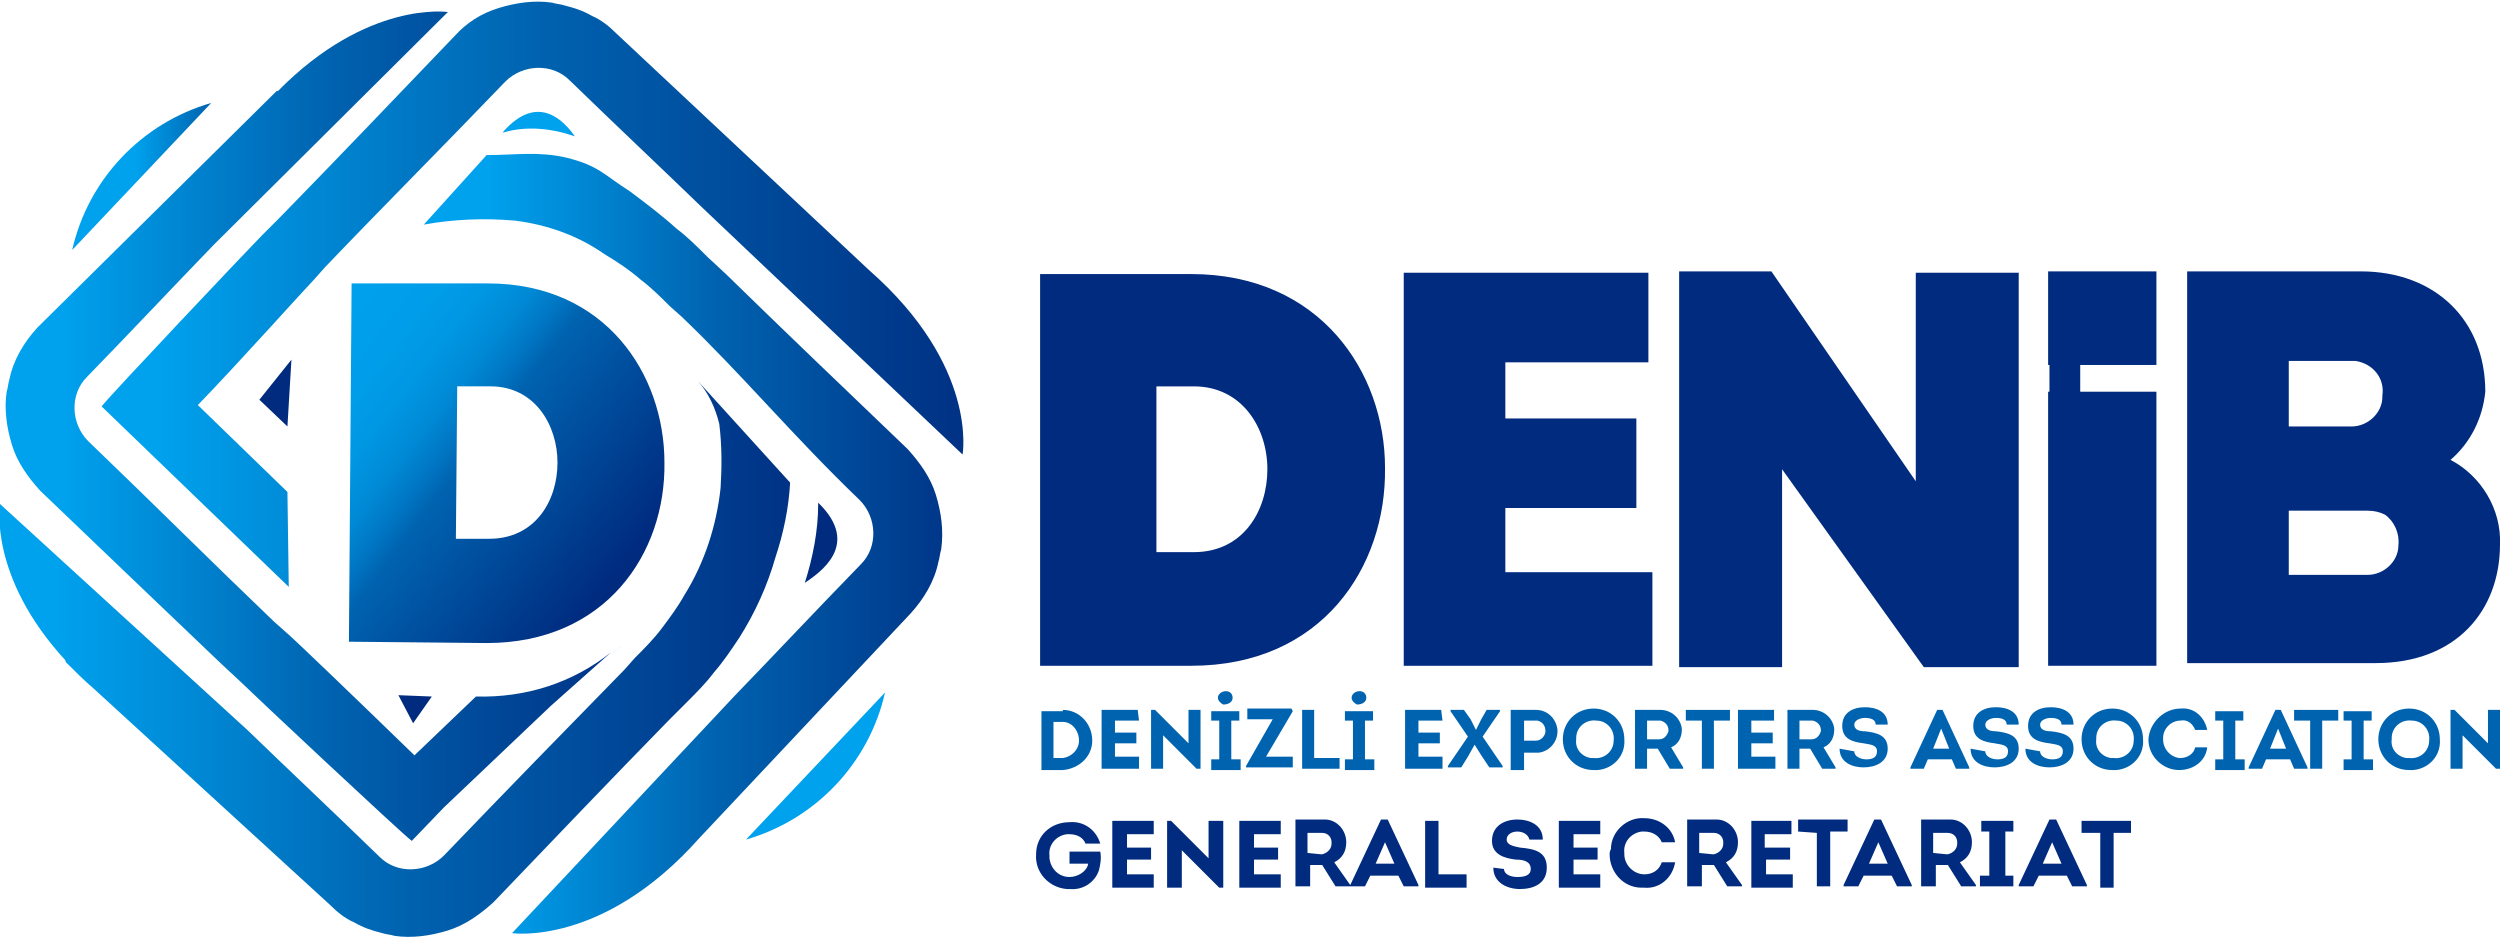 <svg xmlns="http://www.w3.org/2000/svg" xmlns:xlink="http://www.w3.org/1999/xlink" id="Layer_1" x="0px" y="0px" viewBox="0 0 187 70.1" style="enable-background:new 0 0 187 70.1;" xml:space="preserve">
<style type="text/css">
	.st0{fill:#002B7F;}
	.st1{fill:#0063B0;}
	.st2{fill:url(#SVGID_1_);}
	.st3{fill:url(#SVGID_2_);}
	.st4{fill:url(#SVGID_3_);}
	.st5{fill:url(#SVGID_4_);}
	.st6{fill:url(#SVGID_5_);}
	.st7{fill:url(#SVGID_6_);}
	.st8{fill:url(#SVGID_7_);}
	.st9{fill:url(#SVGID_8_);}
	.st10{fill:url(#SVGID_9_);}
	.st11{fill:url(#SVGID_10_);}
	.st12{fill:url(#SVGID_11_);}
	.st13{fill:url(#SVGID_12_);}
</style>
<rect x="153.3" y="23.8" class="st0" width="2.3" height="10.5"></rect>
<path class="st0" d="M89.1,20.5c9.6,0,14.5,7.3,14.5,14.5c0.1,7.4-4.7,14.8-14.5,14.8H77.8V20.5H89.1z M89.3,41.3  c3.7,0,5.5-3.1,5.5-6.2c0-3.1-1.9-6.2-5.5-6.2h-2.8v12.4L89.3,41.3z"></path>
<path class="st0" d="M123.3,27.1h-10.7v4.2h9.8V38h-9.8v4.8h11v7H105V20.4h18.3V27.1z"></path>
<path class="st0" d="M133.3,35.1v14.8h-7.7V20.3h6.9L143.3,36V20.4h7.7v29.5h-7.1L133.3,35.1z"></path>
<path class="st0" d="M161.3,43.6v6.2h-8.1v-6.2l0,0V29.3h8.1L161.3,43.6L161.3,43.6z"></path>
<path class="st0" d="M161.3,21.1v6.2h-8.1v-6.2l0,0v-0.8h8.1L161.3,21.1L161.3,21.1z"></path>
<path class="st0" d="M183.3,34.4c2.3,1.2,3.8,3.7,3.7,6.3c0,5-3.3,8.9-9.3,8.9h-14.1V20.3h13c5.5,0,9.3,3.6,9.3,9  C185.7,31.3,184.8,33.1,183.3,34.4z M171.2,27v4.9h4.7c1.2,0,2.3-1,2.3-2.2c0,0,0-0.1,0-0.1c0.2-1.3-0.7-2.4-2-2.6  c-0.1,0-0.2,0-0.3,0L171.2,27z M171.2,38.1V43h5.9c1.2,0,2.3-1,2.3-2.2c0,0,0,0,0,0c0.1-0.9-0.3-1.8-1-2.3c-0.4-0.2-0.8-0.3-1.3-0.3  H171.2z"></path>
<linearGradient id="SVGID_1_" gradientUnits="userSpaceOnUse" x1="203.653" y1="-177.859" x2="204.667" y2="-177.859" gradientTransform="matrix(0.693 0 0 -0.6 -91.128 -58.139)">
	<stop offset="0" style="stop-color:#00A1ED"></stop>
	<stop offset="0.437" style="stop-color:#0063B0"></stop>
	<stop offset="1" style="stop-color:#002B7F"></stop>
</linearGradient>
<path class="st2" d="M45.8,48.9c0.2-0.2,0.5-0.4,0.7-0.6L45.8,48.9z"></path>
<linearGradient id="SVGID_2_" gradientUnits="userSpaceOnUse" x1="-436.072" y1="439.477" x2="-435.079" y2="439.477" gradientTransform="matrix(45.381 0 0 -62.093 19794.238 27320.17)">
	<stop offset="0" style="stop-color:#00A1ED"></stop>
	<stop offset="0.437" style="stop-color:#0063B0"></stop>
	<stop offset="1" style="stop-color:#002B7F"></stop>
</linearGradient>
<path class="st3" d="M16.6,49.7L18,51c0.8,0.8,12,11.3,12.8,11.9l2.4-2.5l8-7.6l4.5-4c-2.9,2.3-6.4,3.4-10.1,3.3l0,0l0,0L31,56.5  c-3.6-3.5-9.1-8.8-9.6-9.2l-0.9-0.8c-4.5-4.3-8.9-8.7-13.9-13.5c-1.3-1.3-1.4-3.5-0.1-4.8c3.5-3.6,6.5-6.8,9.5-9.9L33.5,0.9  c0,0-6-0.9-12.7,5.9l-0.1,0L2.8,24.5c-1,1.1-1.8,2.4-2.1,3.9c-0.1,0.3-0.1,0.6-0.2,0.9c-0.2,1.3,0,2.7,0.4,4  c0.4,1.3,1.2,2.4,2.1,3.4C7.8,41.3,12.2,45.5,16.6,49.7z"></path>
<linearGradient id="SVGID_3_" gradientUnits="userSpaceOnUse" x1="-434.387" y1="439.085" x2="-433.398" y2="439.085" gradientTransform="matrix(38.815 0 0 -58.297 16897.268 25638.197)">
	<stop offset="0" style="stop-color:#00A1ED"></stop>
	<stop offset="0.437" style="stop-color:#0063B0"></stop>
	<stop offset="1" style="stop-color:#002B7F"></stop>
</linearGradient>
<path class="st4" d="M70,37c-0.4-1.3-1.2-2.4-2.1-3.4c-4.8-4.6-9.2-8.8-13.6-13.1l-1.4-1.3c-0.8-0.8-1.5-1.5-2.3-2.1  c-1.1-1-2.3-1.9-3.5-2.8c-1.9-1.2-2.3-1.9-4.7-2.5c-2.1-0.5-3.9-0.2-6-0.2l-4.7,5.2c2.2-0.4,4.5-0.5,6.8-0.3  c2.4,0.3,4.7,1.1,6.7,2.5c1,0.6,1.9,1.2,2.7,1.9c0.8,0.6,1.5,1.3,2.2,2l0.9,0.8c4.5,4.3,8.3,8.9,13.3,13.7c1.3,1.3,1.4,3.5,0.1,4.8  c-3.5,3.6-6.5,6.8-9.5,9.9L38.3,69.8c0,0,6.8,1,14-7.1l15.8-16.8c1-1.1,1.8-2.4,2.1-3.9c0.1-0.3,0.1-0.6,0.2-0.9  C70.6,39.7,70.4,38.3,70,37z"></path>
<linearGradient id="SVGID_4_" gradientUnits="userSpaceOnUse" x1="-439.013" y1="436.98" x2="-438.014" y2="436.98" gradientTransform="matrix(64.479 0 0 -43.895 28319 19203.08)">
	<stop offset="0" style="stop-color:#00A1ED"></stop>
	<stop offset="0.437" style="stop-color:#0063B0"></stop>
	<stop offset="1" style="stop-color:#002B7F"></stop>
</linearGradient>
<path class="st5" d="M19.6,17.6c-0.8,0.8-11.4,12-12,12.8l14,13.5l-0.1-7.1l-6.7-6.5c3-3.1,8.2-8.9,8.7-9.4l0.8-0.9  c4.3-4.5,8.7-8.9,13.5-13.9c1.3-1.3,3.5-1.4,4.8-0.1c3.6,3.5,6.8,6.5,9.9,9.5L72,34c0,0,1.2-6.6-7-13.8l0,0L46.1,2.5  c-0.5-0.5-1.1-1-1.8-1.3c-0.7-0.4-1.3-0.6-2.1-0.8c-0.3-0.1-0.6-0.1-0.9-0.2c-1.3-0.2-2.7,0-4,0.4C36,1,34.9,1.7,34,2.7  c-4.6,4.8-8.8,9.2-13.1,13.6L19.6,17.6z"></path>
<linearGradient id="SVGID_5_" gradientUnits="userSpaceOnUse" x1="-438.378" y1="436.536" x2="-437.377" y2="436.536" gradientTransform="matrix(59.086 0 0 -41.72 25906.201 18261.721)">
	<stop offset="0" style="stop-color:#00A1ED"></stop>
	<stop offset="0.437" style="stop-color:#0063B0"></stop>
	<stop offset="1" style="stop-color:#002B7F"></stop>
</linearGradient>
<path class="st6" d="M51.3,52.6c0.8-0.8,1.5-1.5,2.1-2.3c0.7-0.8,1.3-1.7,1.9-2.6c1.2-1.9,2.1-3.9,2.7-6c0.6-1.8,1-3.7,1.1-5.6  l-6.9-7.6c0.8,0.9,1.3,2,1.6,3.2c0.2,1.6,0.2,3.2,0.1,4.8c-0.3,2.8-1.2,5.6-2.7,8c-0.5,0.9-1.1,1.7-1.7,2.5c-0.6,0.8-1.3,1.5-2,2.2  l-0.8,0.9C42.3,54.6,38,59,33.2,64c-1.3,1.3-3.5,1.4-4.8,0.1c-3.6-3.5-6.8-6.5-9.9-9.5L0,37.7c0,0-0.9,5.4,4.9,11.7l0,0.1l0.2,0.2  c0.6,0.6,1.2,1.2,1.9,1.8l17.7,16.2c0.5,0.5,1.1,1,1.8,1.3c0.7,0.4,1.3,0.6,2.1,0.8c0.3,0.1,0.6,0.1,0.9,0.2c1.3,0.2,2.7,0,4-0.4  c1.3-0.4,2.4-1.2,3.4-2.1c4.6-4.8,8.8-9.2,13.1-13.6L51.3,52.6z"></path>
<linearGradient id="SVGID_6_" gradientUnits="userSpaceOnUse" x1="-402.615" y1="411.475" x2="-401.597" y2="411.475" gradientTransform="matrix(10.389 0 0 -10.992 4192.932 4536.115)">
	<stop offset="0" style="stop-color:#00A1ED"></stop>
	<stop offset="0.528" style="stop-color:#0063B0"></stop>
	<stop offset="1" style="stop-color:#002B7F"></stop>
</linearGradient>
<path class="st7" d="M5.4,18.7l10.4-11C10.6,9.2,6.6,13.4,5.4,18.7z"></path>
<linearGradient id="SVGID_7_" gradientUnits="userSpaceOnUse" x1="-362.868" y1="411.469" x2="-361.85" y2="411.469" gradientTransform="matrix(10.389 0 0 -10.99 4243.308 4579.358)">
	<stop offset="0" style="stop-color:#00A1ED"></stop>
	<stop offset="0.335" style="stop-color:#0063B0"></stop>
	<stop offset="1" style="stop-color:#002B7F"></stop>
</linearGradient>
<path class="st8" d="M66.2,51.8l-10.4,11C61,61.3,65,57.1,66.2,51.8z"></path>
<linearGradient id="SVGID_8_" gradientUnits="userSpaceOnUse" x1="-362.503" y1="240.645" x2="-361.505" y2="240.645" gradientTransform="matrix(5.4 0 0 -1.826 1999.992 448.601)">
	<stop offset="0" style="stop-color:#00A1ED"></stop>
	<stop offset="0.528" style="stop-color:#0063B0"></stop>
	<stop offset="1" style="stop-color:#002B7F"></stop>
</linearGradient>
<path class="st9" d="M43,10.2c-0.7-1-2.7-3.4-5.4-0.3l0.1,0C39.4,9.4,41.3,9.6,43,10.2z"></path>
<linearGradient id="SVGID_9_" gradientUnits="userSpaceOnUse" x1="-275.277" y1="382.749" x2="-272.844" y2="382.749" gradientTransform="matrix(2.443 0 0 -5.96 703.799 2321.824)">
	<stop offset="0" style="stop-color:#00A1ED"></stop>
	<stop offset="0.528" style="stop-color:#0063B0"></stop>
	<stop offset="1" style="stop-color:#002B7F"></stop>
</linearGradient>
<path class="st10" d="M60.2,43.6c1-0.7,4.3-2.8,1-6l0,0.1C61.2,39.7,60.8,41.7,60.2,43.6z"></path>
<linearGradient id="SVGID_10_" gradientUnits="userSpaceOnUse" x1="-266.033" y1="370.7" x2="-265.099" y2="370.7" gradientTransform="matrix(2.405 0 0 -5 646.056 1882.916)">
	<stop offset="0" style="stop-color:#00A1ED"></stop>
	<stop offset="0.528" style="stop-color:#0063B0"></stop>
	<stop offset="1" style="stop-color:#002B7F"></stop>
</linearGradient>
<path class="st11" d="M19.4,29.9l2.1,2l0.3-5L19.4,29.9z"></path>
<linearGradient id="SVGID_11_" gradientUnits="userSpaceOnUse" x1="-274.003" y1="269.171" x2="-273.003" y2="269.171" gradientTransform="matrix(2.523 0 0 -2.121 709.078 624.005)">
	<stop offset="0" style="stop-color:#00A1ED"></stop>
	<stop offset="0.528" style="stop-color:#0063B0"></stop>
	<stop offset="1" style="stop-color:#002B7F"></stop>
</linearGradient>
<path class="st12" d="M29.8,52l2.5,0.1l-1.4,2L29.8,52z"></path>
<linearGradient id="SVGID_12_" gradientUnits="userSpaceOnUse" x1="-427.211" y1="432.007" x2="-426.301" y2="431.209" gradientTransform="matrix(23.573 0 0 -26.893 10093.664 11641.564)">
	<stop offset="0" style="stop-color:#00A1ED"></stop>
	<stop offset="0.203" style="stop-color:#009EEA"></stop>
	<stop offset="0.314" style="stop-color:#0096E2"></stop>
	<stop offset="0.402" style="stop-color:#0089D5"></stop>
	<stop offset="0.478" style="stop-color:#0075C2"></stop>
	<stop offset="0.531" style="stop-color:#0063B0"></stop>
	<stop offset="1" style="stop-color:#002B7F"></stop>
</linearGradient>
<path class="st13" d="M36.5,21.2c8.8,0,13.2,6.8,13.2,13.4c0.1,6.8-4.4,13.5-13.3,13.5L26.1,48l0.2-26.8L36.5,21.2z M34.1,40.3  l2.5,0c3.4,0,5.1-2.8,5.1-5.7c0-2.8-1.7-5.7-5-5.7l-2.5,0L34.1,40.3z"></path>
<path class="st1" d="M79.5,53.1c1.2,0,2.2,1,2.2,2.3c0,1.2-1,2.1-2.2,2.2h-1.6v-4.4H79.5z M79.5,56.7c0.7-0.1,1.3-0.7,1.2-1.5  c-0.1-0.7-0.6-1.2-1.2-1.2h-0.7v2.7H79.5z"></path>
<path class="st1" d="M85.2,53.9h-1.8v0.9H85v0.8h-1.6v1h1.8v0.9h-2.8v-4.4h2.7L85.2,53.9z"></path>
<path class="st1" d="M87,55v2.5h-0.9v-4.4h0.3l2.5,2.5v-2.5h0.9v4.4h-0.3L87,55z"></path>
<path class="st1" d="M92.8,56.8v0.8h-2.2v-0.8h0.6v-2.9h-0.6v-0.7h2.1v0.7h-0.6v2.9H92.8z M91.1,52.2c0-0.3,0.3-0.5,0.6-0.5  c0.3,0,0.5,0.2,0.5,0.5c0,0.3-0.3,0.5-0.7,0.5C91.3,52.6,91.1,52.4,91.1,52.2z"></path>
<path class="st1" d="M96.7,53.2l-2,3.4h2v0.8h-3.5v-0.1l2-3.5h-1.9v-0.8h3.3L96.7,53.2z"></path>
<path class="st1" d="M98.4,56.7h1.8v0.8h-2.8v-4.4h0.9V56.7z"></path>
<path class="st1" d="M102.8,56.8v0.8h-2.2v-0.8h0.6v-2.9h-0.6v-0.7h2.1v0.7h-0.6v2.9H102.8z M101.1,52.2c0-0.3,0.3-0.5,0.6-0.5  c0.3,0,0.5,0.2,0.5,0.5c0,0.3-0.3,0.5-0.7,0.5C101.3,52.6,101.1,52.4,101.1,52.2z"></path>
<path class="st1" d="M107.9,53.9h-1.8v0.9h1.6v0.8h-1.6v1h1.8v0.9h-2.8v-4.4h2.7L107.9,53.9z"></path>
<path class="st1" d="M110.4,54.6l0.4-0.8l0.4-0.7h1v0.1l-1.3,1.9l1.5,2.2v0.1h-1l-0.6-0.9l-0.5-0.8h0l-0.5,0.9l-0.5,0.8h-1v-0.1  l1.5-2.2l-1.3-1.9v-0.1h1l0.5,0.7L110.4,54.6L110.4,54.6z"></path>
<path class="st1" d="M113,57.5v-4.4c0.6,0,1.3,0,1.9,0c0.8,0,1.5,0.6,1.6,1.5c0,0,0,0.1,0,0.1c0,0.8-0.6,1.5-1.4,1.6  c0,0-0.1,0-0.1,0H114v1.3H113z M114.9,55.4c0.4,0,0.7-0.4,0.7-0.7c0,0,0,0,0,0c0-0.4-0.2-0.7-0.6-0.8c0,0,0,0,0,0c-0.3,0-0.6,0-1,0  v1.5L114.9,55.4z"></path>
<path class="st1" d="M119.2,57.6c-1.3,0-2.3-1-2.3-2.3c0-1.3,1-2.3,2.3-2.3c1.3,0,2.3,1,2.3,2.3c0,0,0,0,0,0c0.1,1.2-0.8,2.2-2,2.3  C119.3,57.6,119.2,57.6,119.2,57.6z M119.2,56.7c0.8,0.1,1.5-0.5,1.5-1.3c0.1-0.8-0.5-1.5-1.3-1.5c-0.8-0.1-1.5,0.5-1.5,1.3  c0,0,0,0.1,0,0.1c-0.1,0.7,0.4,1.3,1.1,1.4C119,56.7,119.1,56.7,119.2,56.7L119.2,56.7z"></path>
<path class="st1" d="M125.9,57.4v0.1h-1L124,56h-0.8v1.5h-0.9v-4.4c0.6,0,1.3,0,1.9,0c0.8,0,1.5,0.6,1.6,1.4c0,0,0,0.1,0,0.1  c0,0.6-0.3,1.1-0.8,1.3L125.9,57.4z M124.1,55.3c0.4,0,0.6-0.3,0.7-0.6c0,0,0,0,0-0.1c0-0.3-0.2-0.6-0.6-0.7c0,0,0,0-0.1,0h-0.9v1.4  L124.1,55.3z"></path>
<path class="st1" d="M126.1,53.9v-0.8h3.3v0.8h-1.2v3.6h-0.9v-3.6H126.1z"></path>
<path class="st1" d="M132.7,53.9H131v0.9h1.6v0.8H131v1h1.8v0.9H130v-4.4h2.7L132.7,53.9z"></path>
<path class="st1" d="M137.3,57.4v0.1h-1l-0.9-1.5h-0.8v1.5h-0.9v-4.4c0.6,0,1.3,0,1.9,0c0.8,0,1.5,0.6,1.6,1.4c0,0,0,0.1,0,0.1  c0,0.6-0.3,1.1-0.8,1.3L137.3,57.4z M135.5,55.3c0.4,0,0.6-0.3,0.7-0.6c0,0,0,0,0-0.1c0-0.3-0.2-0.6-0.6-0.7c0,0,0,0-0.1,0h-0.9v1.4  L135.5,55.3z"></path>
<path class="st1" d="M138.7,56.2c0,0.4,0.5,0.6,0.9,0.6c0.4,0,0.8-0.1,0.8-0.6c0-0.5-0.5-0.5-1-0.6c-0.8-0.1-1.6-0.3-1.6-1.3  c0-1,0.8-1.4,1.7-1.4c0.8,0,1.7,0.3,1.7,1.3h-0.9c0-0.4-0.4-0.5-0.8-0.5s-0.8,0.2-0.8,0.5c0,0.4,0.4,0.5,0.8,0.5  c0.9,0.1,1.7,0.3,1.7,1.3s-0.9,1.4-1.8,1.4c-0.9,0-1.8-0.4-1.8-1.4L138.7,56.2z"></path>
<path class="st1" d="M144.2,56.8l-0.3,0.7h-1v-0.1l2-4.3h0.4l2,4.3v0.1h-1l-0.3-0.7H144.2z M144.6,56h1.2l-0.6-1.5L144.6,56z"></path>
<path class="st1" d="M148.5,56.2c0,0.4,0.5,0.6,0.9,0.6c0.4,0,0.8-0.1,0.8-0.6c0-0.5-0.5-0.5-1-0.6c-0.8-0.1-1.6-0.3-1.6-1.3  c0-1,0.8-1.4,1.7-1.4c0.8,0,1.7,0.3,1.7,1.3h-0.9c0-0.4-0.4-0.5-0.8-0.5s-0.8,0.2-0.8,0.5c0,0.4,0.4,0.5,0.8,0.5  c0.9,0.1,1.7,0.3,1.7,1.3s-0.9,1.4-1.8,1.4c-0.9,0-1.8-0.4-1.8-1.4L148.5,56.2z"></path>
<path class="st1" d="M152.6,56.2c0,0.4,0.5,0.6,0.9,0.6c0.4,0,0.8-0.1,0.8-0.6c0-0.5-0.5-0.5-1-0.6c-0.8-0.1-1.6-0.3-1.6-1.3  c0-1,0.8-1.4,1.7-1.4c0.8,0,1.7,0.3,1.7,1.3h-0.9c0-0.4-0.4-0.5-0.8-0.5s-0.8,0.2-0.8,0.5c0,0.4,0.4,0.5,0.8,0.5  c0.9,0.1,1.7,0.3,1.7,1.3s-0.9,1.4-1.8,1.4c-0.9,0-1.8-0.4-1.8-1.4L152.6,56.2z"></path>
<path class="st1" d="M158,57.6c-1.3,0-2.3-1-2.3-2.3c0-1.3,1-2.3,2.3-2.3c1.3,0,2.3,1,2.3,2.3c0,0,0,0,0,0c0.1,1.2-0.8,2.2-2,2.3  C158.2,57.6,158.1,57.6,158,57.6z M158.1,56.7c0.8,0.1,1.5-0.5,1.5-1.3c0.1-0.8-0.5-1.5-1.3-1.5c-0.8-0.1-1.5,0.5-1.5,1.3  c0,0,0,0.1,0,0.1c-0.1,0.7,0.4,1.3,1.1,1.4C157.9,56.7,158,56.7,158.1,56.7z"></path>
<path class="st1" d="M163.1,53c1-0.1,1.8,0.6,2,1.6h-0.9c-0.2-0.5-0.6-0.8-1.1-0.7c-0.7,0-1.3,0.6-1.3,1.3c0,0,0,0.1,0,0.1  c0,0.7,0.5,1.3,1.2,1.4c0,0,0,0,0.1,0c0.5,0,1-0.3,1.1-0.8h0.9c-0.1,1-1,1.7-2.1,1.7c-1.2,0-2.3-1-2.3-2.3  C160.8,54,161.9,53,163.1,53L163.1,53z"></path>
<path class="st1" d="M167.9,56.8v0.8h-2.2v-0.8h0.6v-2.9h-0.6v-0.7h2.1v0.7h-0.6v2.9H167.9z"></path>
<path class="st1" d="M169.5,56.8l-0.3,0.7h-1v-0.1l2-4.3h0.4l2,4.3v0.1h-1l-0.3-0.7H169.5z M169.8,56h1.2l-0.6-1.5L169.8,56z"></path>
<path class="st1" d="M171.6,53.9v-0.8h3.3v0.8h-1.2v3.6h-0.9v-3.6H171.6z"></path>
<path class="st1" d="M177.5,56.8v0.8h-2.2v-0.8h0.6v-2.9h-0.6v-0.7h2.1v0.7h-0.6v2.9H177.5z"></path>
<path class="st1" d="M180.2,57.6c-1.3,0-2.3-1-2.3-2.3c0-1.3,1-2.3,2.3-2.3c1.3,0,2.3,1,2.3,2.3c0,0,0,0,0,0c0.1,1.2-0.8,2.2-2,2.3  C180.4,57.6,180.3,57.6,180.2,57.6z M180.2,56.7c0.8,0.1,1.5-0.5,1.5-1.3c0.1-0.8-0.5-1.5-1.3-1.5c-0.8-0.1-1.5,0.5-1.5,1.3  c0,0,0,0.1,0,0.1c-0.1,0.7,0.4,1.3,1.1,1.4C180.1,56.7,180.2,56.7,180.2,56.7z"></path>
<path class="st1" d="M184.2,55v2.5h-0.9v-4.4h0.3l2.5,2.5v-2.5h0.9v4.4h-0.3L184.2,55z"></path>
<path class="st0" d="M77.5,63.9c-0.1,1.4,1,2.5,2.3,2.6c0.1,0,0.1,0,0.2,0c1,0.1,1.9-0.5,2.2-1.4c0.1-0.4,0.2-0.9,0.1-1.4h-2.3v0.9  h1.4c-0.1,0.6-0.8,1-1.4,1c-0.8,0-1.4-0.6-1.5-1.4c0-0.1,0-0.1,0-0.2c-0.1-0.8,0.5-1.5,1.3-1.6c0.1,0,0.1,0,0.2,0  c0.5,0,1,0.2,1.2,0.7h1.1c-0.3-1-1.2-1.7-2.3-1.6c-1.4,0-2.5,1-2.5,2.4C77.5,63.7,77.5,63.8,77.5,63.9z M86.3,61.4h-3.1v5h3.1v-1h-2  v-1.1h1.8v-0.9h-1.8v-1h2V61.4z M91.2,66.4h0.3v-5h-1.1v2.8l-2.8-2.8h-0.3v5h1.1v-2.8L91.2,66.4z M95.8,61.4h-3.1v5h3.1v-1h-2v-1.1  h1.8v-0.9h-1.8v-1h2L95.8,61.4z M99.8,64.5c0.6-0.3,0.9-0.8,0.9-1.5c0-0.9-0.7-1.7-1.6-1.7c0,0-0.1,0-0.1,0c-0.7,0-1.4,0-2.1,0v5  h1.1v-1.6h0.9l1,1.6h1.1v-0.1L99.8,64.5z M97.8,63.8v-1.5h1.1c0.4,0,0.7,0.3,0.7,0.7c0,0,0,0,0,0.1c0,0.4-0.3,0.7-0.7,0.8  c0,0,0,0-0.1,0L97.8,63.8z M104.6,65.5l0.4,0.8h1.1v-0.1l-2.3-4.9h-0.5l-2.3,4.9v0.1h1.1l0.4-0.8L104.6,65.5z M103.6,63l0.7,1.6  h-1.4L103.6,63z M107.7,61.4h-1.1v5h3.1v-1h-2.1V61.4z M111.7,64.9c0,1.1,1,1.6,2,1.6c1,0,2-0.4,2-1.6c0-1.2-0.9-1.4-2-1.5  c-0.5-0.1-1-0.2-1-0.6c0-0.4,0.4-0.6,0.8-0.6c0.4,0,0.8,0.2,0.9,0.6h1c0-1.1-1-1.5-1.9-1.5c-1,0-1.9,0.5-1.9,1.6  c0,1,0.9,1.3,1.8,1.4c0.5,0,1.1,0.1,1.1,0.7c0,0.5-0.5,0.6-1,0.6c-0.5,0-1-0.2-1-0.6L111.7,64.9z M119.7,61.4h-3.1v5h3.1v-1h-2v-1.1  h1.8v-0.9h-1.8v-1h2V61.4z M120.4,63.9c0,1.3,1,2.5,2.4,2.5c0.1,0,0.1,0,0.2,0c1.1,0.1,2.1-0.7,2.3-1.9h-1c-0.2,0.6-0.7,0.9-1.3,0.9  c-0.8,0-1.5-0.7-1.5-1.5c0,0,0-0.1,0-0.1c-0.1-0.8,0.5-1.5,1.3-1.6c0.1,0,0.1,0,0.2,0c0.6,0,1.1,0.3,1.3,0.8h1  c-0.2-1.1-1.2-1.8-2.3-1.8c-1.3-0.1-2.5,1-2.5,2.3C120.4,63.7,120.4,63.8,120.4,63.9L120.4,63.9z M129.1,64.5  c0.6-0.3,0.9-0.8,0.9-1.5c0-0.9-0.7-1.7-1.6-1.7c0,0-0.1,0-0.1,0c-0.7,0-1.4,0-2.1,0v5h1.1v-1.6h0.9l1,1.6h1.1v-0.1L129.1,64.5z   M127.1,63.8v-1.5h1.1c0.4,0,0.7,0.3,0.7,0.7c0,0,0,0,0,0.1c0,0.4-0.3,0.7-0.7,0.8c0,0,0,0-0.1,0L127.1,63.8z M134,61.4h-3v5h3.1v-1  h-2v-1.1h1.8v-0.9H132v-1h2L134,61.4z M135.9,62.3v4h1v-4.1h1.3v-0.9h-3.7v0.9L135.9,62.3z M141.5,65.5l0.4,0.8h1.1v-0.1l-2.3-4.9  h-0.5l-2.3,4.9v0.1h1.1l0.4-0.8L141.5,65.5z M140.5,63l0.7,1.6h-1.4L140.5,63z M146.6,64.5c0.6-0.3,0.9-0.8,0.9-1.5  c0-0.9-0.7-1.7-1.6-1.7c0,0-0.1,0-0.1,0c-0.7,0-1.4,0-2.1,0v5h1.1v-1.6h0.9l1,1.6h1.1v-0.1L146.6,64.5z M144.6,63.8v-1.5h1.1  c0.4,0,0.7,0.3,0.7,0.7c0,0,0,0,0,0.1c0,0.4-0.3,0.7-0.7,0.8c0,0,0,0-0.1,0L144.6,63.8z M150,65.5v-3.3h0.6v-0.8h-2.4v0.8h0.6v3.3  h-0.7v0.8h2.5v-0.8H150z M154.6,65.5l0.4,0.8h1.1v-0.1l-2.3-4.9h-0.5l-2.3,4.9v0.1h1.1l0.4-0.8H154.6z M153.5,63l0.7,1.6h-1.4  L153.5,63z M157.1,62.3v4.1h1v-4.1h1.3v-0.9h-3.7v0.9L157.1,62.3z"></path>
</svg>